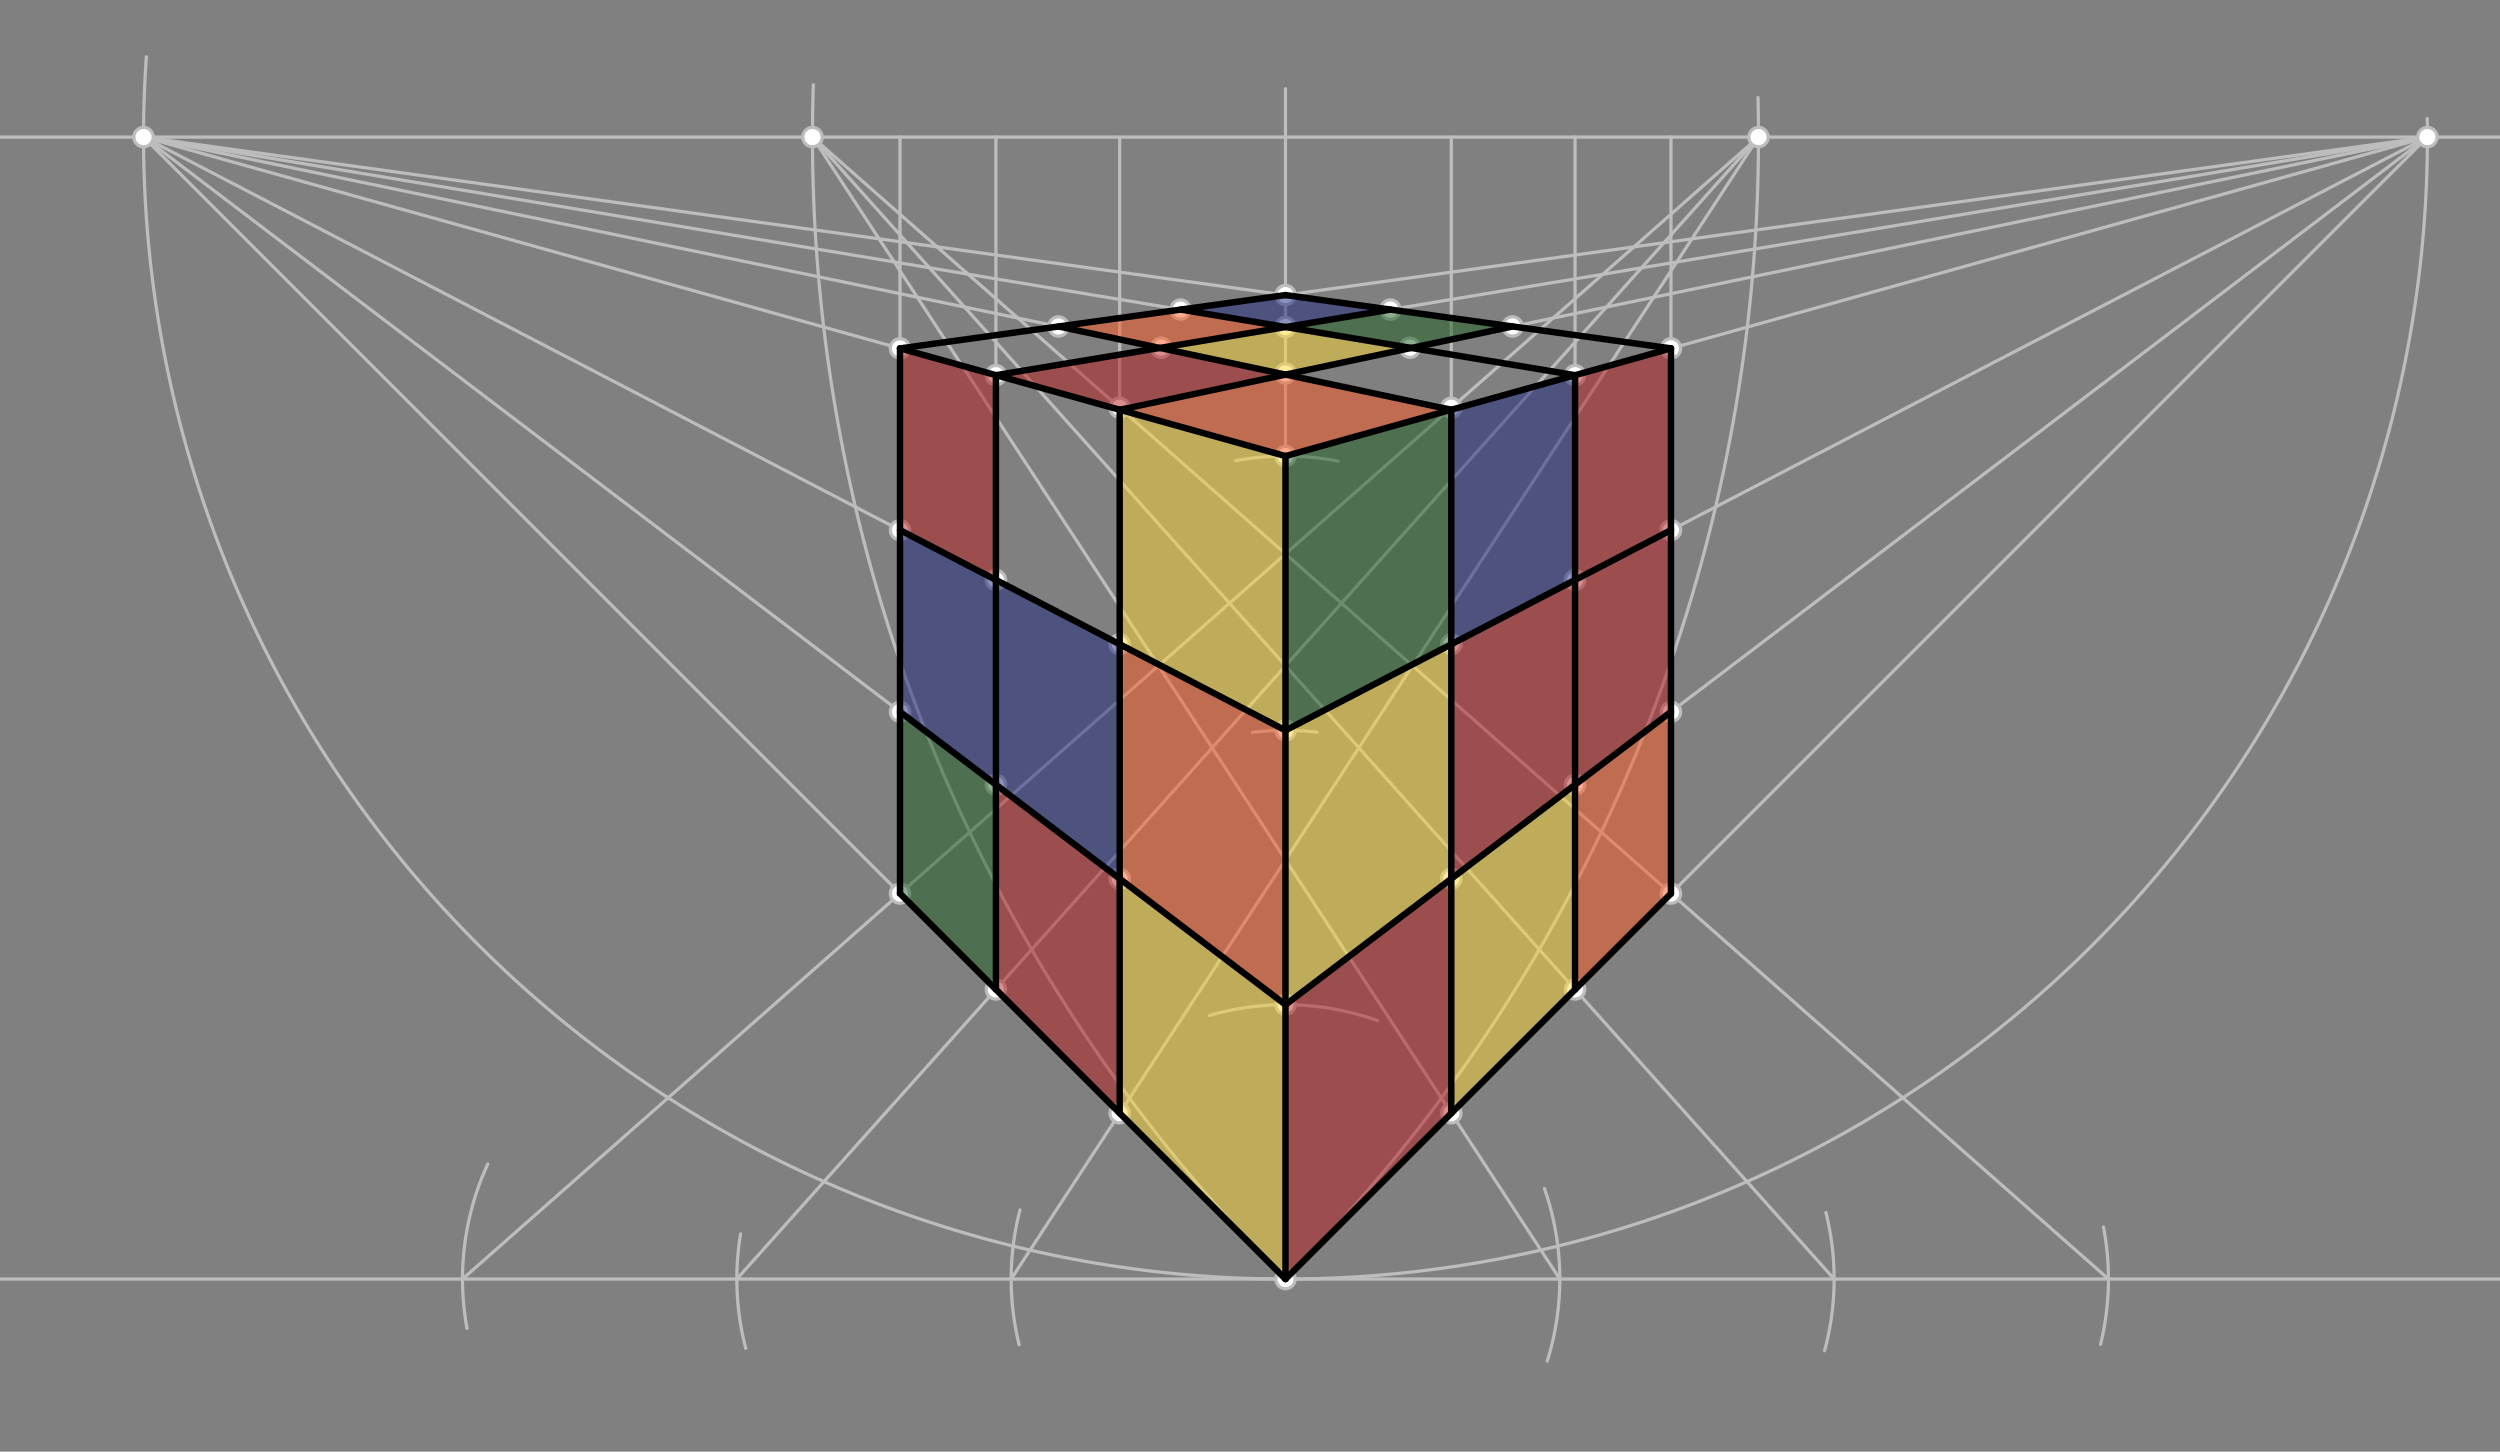 <svg xmlns="http://www.w3.org/2000/svg" class="svg--816" height="100%" preserveAspectRatio="xMidYMid meet" viewBox="0 0 775 450" width="100%"><rect x="0" y="0" width="775" height="450" fill="#808080" stroke="none"/><defs><marker id="marker-arrow" markerHeight="16" markerUnits="userSpaceOnUse" markerWidth="24" orient="auto-start-reverse" refX="24" refY="4" viewBox="0 0 24 8"><path d="M 0 0 L 24 4 L 0 8 z" stroke="inherit"></path></marker></defs><g class="aux-layer--949"><g class="element--733"><line stroke="#BDBDBD" stroke-dasharray="none" stroke-linecap="round" stroke-width="1" x1="-55.5" x2="816.5" y1="42.5" y2="42.5"></line></g><g class="element--733"><line stroke="#BDBDBD" stroke-dasharray="none" stroke-linecap="round" stroke-width="1" x1="-54.5" x2="851.5" y1="396.5" y2="396.5"></line></g><g class="element--733"><line stroke="#BDBDBD" stroke-dasharray="none" stroke-linecap="round" stroke-width="1" x1="398.5" x2="398.5" y1="396.5" y2="27.5"></line></g><g class="element--733"><path d="M 398.5 396.5 A 354 354 0 0 1 45.376 17.615" fill="none" stroke="#BDBDBD" stroke-dasharray="none" stroke-linecap="round" stroke-width="1"></path></g><g class="element--733"><path d="M 398.5 396.5 A 354 354 0 0 0 752.453 36.745" fill="none" stroke="#BDBDBD" stroke-dasharray="none" stroke-linecap="round" stroke-width="1"></path></g><g class="element--733"><line stroke="#BDBDBD" stroke-dasharray="none" stroke-linecap="round" stroke-width="1" x1="44.5" x2="398.5" y1="42.5" y2="396.5"></line></g><g class="element--733"><line stroke="#BDBDBD" stroke-dasharray="none" stroke-linecap="round" stroke-width="1" x1="752.5" x2="398.5" y1="42.5" y2="396.5"></line></g><g class="element--733"><path d="M 427.032 316.39 A 85.039 85.039 0 0 0 374.99 314.775" fill="none" stroke="#BDBDBD" stroke-dasharray="none" stroke-linecap="round" stroke-width="1"></path></g><g class="element--733"><path d="M 408.3 226.988 A 85.039 85.039 0 0 0 388.261 227.04" fill="none" stroke="#BDBDBD" stroke-dasharray="none" stroke-linecap="round" stroke-width="1"></path></g><g class="element--733"><path d="M 414.801 142.959 A 85.039 85.039 0 0 0 383.043 142.798" fill="none" stroke="#BDBDBD" stroke-dasharray="none" stroke-linecap="round" stroke-width="1"></path></g><g class="element--733"><line stroke="#BDBDBD" stroke-dasharray="none" stroke-linecap="round" stroke-width="1" x1="398.5" x2="752.5" y1="141.382" y2="42.5"></line></g><g class="element--733"><line stroke="#BDBDBD" stroke-dasharray="none" stroke-linecap="round" stroke-width="1" x1="398.5" x2="44.5" y1="141.382" y2="42.5"></line></g><g class="element--733"><path d="M 315.94 416.885 A 85.039 85.039 0 0 1 316.202 375.08" fill="none" stroke="#BDBDBD" stroke-dasharray="none" stroke-linecap="round" stroke-width="1"></path></g><g class="element--733"><path d="M 231.177 417.974 A 85.039 85.039 0 0 1 229.579 382.513" fill="none" stroke="#BDBDBD" stroke-dasharray="none" stroke-linecap="round" stroke-width="1"></path></g><g class="element--733"><path d="M 144.77 411.804 A 85.039 85.039 0 0 1 151.223 360.834" fill="none" stroke="#BDBDBD" stroke-dasharray="none" stroke-linecap="round" stroke-width="1"></path></g><g class="element--733"><path d="M 478.78 368.45 A 85.039 85.039 0 0 1 479.635 421.973" fill="none" stroke="#BDBDBD" stroke-dasharray="none" stroke-linecap="round" stroke-width="1"></path></g><g class="element--733"><path d="M 566.037 375.865 A 85.039 85.039 0 0 1 565.624 418.721" fill="none" stroke="#BDBDBD" stroke-dasharray="none" stroke-linecap="round" stroke-width="1"></path></g><g class="element--733"><path d="M 652.078 380.388 A 85.039 85.039 0 0 1 651.173 416.744" fill="none" stroke="#BDBDBD" stroke-dasharray="none" stroke-linecap="round" stroke-width="1"></path></g><g class="element--733"><path d="M 398.5 396.5 A 500.632 500.632 0 0 0 544.981 30.224" fill="none" stroke="#BDBDBD" stroke-dasharray="none" stroke-linecap="round" stroke-width="1"></path></g><g class="element--733"><path d="M 398.5 396.5 A 500.632 500.632 0 0 1 252.132 26.261" fill="none" stroke="#BDBDBD" stroke-dasharray="none" stroke-linecap="round" stroke-width="1"></path></g><g class="element--733"><line stroke="#BDBDBD" stroke-dasharray="none" stroke-linecap="round" stroke-width="1" x1="545.132" x2="143.382" y1="42.5" y2="396.5"></line></g><g class="element--733"><line stroke="#BDBDBD" stroke-dasharray="none" stroke-linecap="round" stroke-width="1" x1="545.132" x2="228.421" y1="42.5" y2="396.5"></line></g><g class="element--733"><line stroke="#BDBDBD" stroke-dasharray="none" stroke-linecap="round" stroke-width="1" x1="545.132" x2="313.461" y1="42.5" y2="396.5"></line></g><g class="element--733"><line stroke="#BDBDBD" stroke-dasharray="none" stroke-linecap="round" stroke-width="1" x1="251.868" x2="653.618" y1="42.5" y2="396.5"></line></g><g class="element--733"><line stroke="#BDBDBD" stroke-dasharray="none" stroke-linecap="round" stroke-width="1" x1="251.868" x2="568.579" y1="42.5" y2="396.5"></line></g><g class="element--733"><line stroke="#BDBDBD" stroke-dasharray="none" stroke-linecap="round" stroke-width="1" x1="251.868" x2="483.539" y1="42.5" y2="396.5"></line></g><g class="element--733"><line stroke="#BDBDBD" stroke-dasharray="none" stroke-linecap="round" stroke-width="1" x1="279" x2="279" y1="277" y2="42.5"></line></g><g class="element--733"><line stroke="#BDBDBD" stroke-dasharray="none" stroke-linecap="round" stroke-width="1" x1="518" x2="518" y1="277" y2="42.5"></line></g><g class="element--733"><line stroke="#BDBDBD" stroke-dasharray="none" stroke-linecap="round" stroke-width="1" x1="44.5" x2="518" y1="42.5" y2="108.002"></line></g><g class="element--733"><line stroke="#BDBDBD" stroke-dasharray="none" stroke-linecap="round" stroke-width="1" x1="752.5" x2="279" y1="42.5" y2="108.002"></line></g><g class="element--733"><line stroke="#BDBDBD" stroke-dasharray="none" stroke-linecap="round" stroke-width="1" x1="398.5" x2="752.5" y1="226.421" y2="42.5"></line></g><g class="element--733"><line stroke="#BDBDBD" stroke-dasharray="none" stroke-linecap="round" stroke-width="1" x1="752.5" x2="398.5" y1="42.5" y2="311.461"></line></g><g class="element--733"><line stroke="#BDBDBD" stroke-dasharray="none" stroke-linecap="round" stroke-width="1" x1="398.5" x2="44.5" y1="226.421" y2="42.5"></line></g><g class="element--733"><line stroke="#BDBDBD" stroke-dasharray="none" stroke-linecap="round" stroke-width="1" x1="44.5" x2="398.5" y1="42.5" y2="311.461"></line></g><g class="element--733"><line stroke="#BDBDBD" stroke-dasharray="none" stroke-linecap="round" stroke-width="1" x1="308.733" x2="308.733" y1="306.733" y2="42.5"></line></g><g class="element--733"><line stroke="#BDBDBD" stroke-dasharray="none" stroke-linecap="round" stroke-width="1" x1="347.099" x2="347.099" y1="345.099" y2="42.5"></line></g><g class="element--733"><line stroke="#BDBDBD" stroke-dasharray="none" stroke-linecap="round" stroke-width="1" x1="488.267" x2="488.267" y1="306.733" y2="42.5"></line></g><g class="element--733"><line stroke="#BDBDBD" stroke-dasharray="none" stroke-linecap="round" stroke-width="1" x1="449.901" x2="449.901" y1="345.099" y2="42.5"></line></g><g class="element--733"><line stroke="#BDBDBD" stroke-dasharray="none" stroke-linecap="round" stroke-width="1" x1="44.5" x2="488.267" y1="42.5" y2="116.307"></line></g><g class="element--733"><line stroke="#BDBDBD" stroke-dasharray="none" stroke-linecap="round" stroke-width="1" x1="449.901" x2="44.5" y1="126.412" y2="42.5"></line></g><g class="element--733"><line stroke="#BDBDBD" stroke-dasharray="none" stroke-linecap="round" stroke-width="1" x1="308.733" x2="752.5" y1="116.307" y2="42.5"></line></g><g class="element--733"><line stroke="#BDBDBD" stroke-dasharray="none" stroke-linecap="round" stroke-width="1" x1="347.099" x2="752.5" y1="126.412" y2="42.5"></line></g><g class="element--733"><circle cx="398.5" cy="396.5" r="3" stroke="#BDBDBD" stroke-width="1" fill="#ffffff"></circle>}</g><g class="element--733"><circle cx="44.5" cy="42.5" r="3" stroke="#BDBDBD" stroke-width="1" fill="#ffffff"></circle>}</g><g class="element--733"><circle cx="752.5" cy="42.5" r="3" stroke="#BDBDBD" stroke-width="1" fill="#ffffff"></circle>}</g><g class="element--733"><circle cx="251.868" cy="42.5" r="3" stroke="#BDBDBD" stroke-width="1" fill="#ffffff"></circle>}</g><g class="element--733"><circle cx="545.132" cy="42.5" r="3" stroke="#BDBDBD" stroke-width="1" fill="#ffffff"></circle>}</g><g class="element--733"><circle cx="279" cy="277" r="3" stroke="#BDBDBD" stroke-width="1" fill="#ffffff"></circle>}</g><g class="element--733"><circle cx="308.733" cy="306.733" r="3" stroke="#BDBDBD" stroke-width="1" fill="#ffffff"></circle>}</g><g class="element--733"><circle cx="347.099" cy="345.099" r="3" stroke="#BDBDBD" stroke-width="1" fill="#ffffff"></circle>}</g><g class="element--733"><circle cx="449.901" cy="345.099" r="3" stroke="#BDBDBD" stroke-width="1" fill="#ffffff"></circle>}</g><g class="element--733"><circle cx="488.267" cy="306.733" r="3" stroke="#BDBDBD" stroke-width="1" fill="#ffffff"></circle>}</g><g class="element--733"><circle cx="518" cy="277" r="3" stroke="#BDBDBD" stroke-width="1" fill="#ffffff"></circle>}</g><g class="element--733"><circle cx="398.5" cy="311.461" r="3" stroke="#BDBDBD" stroke-width="1" fill="#ffffff"></circle>}</g><g class="element--733"><circle cx="398.5" cy="226.421" r="3" stroke="#BDBDBD" stroke-width="1" fill="#ffffff"></circle>}</g><g class="element--733"><circle cx="398.5" cy="141.382" r="3" stroke="#BDBDBD" stroke-width="1" fill="#ffffff"></circle>}</g><g class="element--733"><circle cx="279" cy="108.002" r="3" stroke="#BDBDBD" stroke-width="1" fill="#ffffff"></circle>}</g><g class="element--733"><circle cx="518" cy="108.002" r="3" stroke="#BDBDBD" stroke-width="1" fill="#ffffff"></circle>}</g><g class="element--733"><circle cx="398.5" cy="91.471" r="3" stroke="#BDBDBD" stroke-width="1" fill="#ffffff"></circle>}</g><g class="element--733"><circle cx="308.733" cy="116.307" r="3" stroke="#BDBDBD" stroke-width="1" fill="#ffffff"></circle>}</g><g class="element--733"><circle cx="347.099" cy="126.412" r="3" stroke="#BDBDBD" stroke-width="1" fill="#ffffff"></circle>}</g><g class="element--733"><circle cx="279" cy="164.335" r="3" stroke="#BDBDBD" stroke-width="1" fill="#ffffff"></circle>}</g><g class="element--733"><circle cx="279" cy="220.668" r="3" stroke="#BDBDBD" stroke-width="1" fill="#ffffff"></circle>}</g><g class="element--733"><circle cx="308.733" cy="179.783" r="3" stroke="#BDBDBD" stroke-width="1" fill="#ffffff"></circle>}</g><g class="element--733"><circle cx="308.733" cy="243.258" r="3" stroke="#BDBDBD" stroke-width="1" fill="#ffffff"></circle>}</g><g class="element--733"><circle cx="347.099" cy="272.408" r="3" stroke="#BDBDBD" stroke-width="1" fill="#ffffff"></circle>}</g><g class="element--733"><circle cx="347.099" cy="199.716" r="3" stroke="#BDBDBD" stroke-width="1" fill="#ffffff"></circle>}</g><g class="element--733"><circle cx="518" cy="164.335" r="3" stroke="#BDBDBD" stroke-width="1" fill="#ffffff"></circle>}</g><g class="element--733"><circle cx="488.267" cy="179.783" r="3" stroke="#BDBDBD" stroke-width="1" fill="#ffffff"></circle>}</g><g class="element--733"><circle cx="449.901" cy="199.716" r="3" stroke="#BDBDBD" stroke-width="1" fill="#ffffff"></circle>}</g><g class="element--733"><circle cx="449.901" cy="272.408" r="3" stroke="#BDBDBD" stroke-width="1" fill="#ffffff"></circle>}</g><g class="element--733"><circle cx="488.267" cy="243.258" r="3" stroke="#BDBDBD" stroke-width="1" fill="#ffffff"></circle>}</g><g class="element--733"><circle cx="518" cy="220.668" r="3" stroke="#BDBDBD" stroke-width="1" fill="#ffffff"></circle>}</g><g class="element--733"><circle cx="449.901" cy="126.412" r="3" stroke="#BDBDBD" stroke-width="1" fill="#ffffff"></circle>}</g><g class="element--733"><circle cx="488.267" cy="116.307" r="3" stroke="#BDBDBD" stroke-width="1" fill="#ffffff"></circle>}</g><g class="element--733"><circle cx="398.5" cy="115.773" r="3" stroke="#BDBDBD" stroke-width="1" fill="#ffffff"></circle>}</g><g class="element--733"><circle cx="437.063" cy="107.791" r="3" stroke="#BDBDBD" stroke-width="1" fill="#ffffff"></circle>}</g><g class="element--733"><circle cx="431.016" cy="95.969" r="3" stroke="#BDBDBD" stroke-width="1" fill="#ffffff"></circle>}</g><g class="element--733"><circle cx="365.984" cy="95.969" r="3" stroke="#BDBDBD" stroke-width="1" fill="#ffffff"></circle>}</g><g class="element--733"><circle cx="398.5" cy="101.377" r="3" stroke="#BDBDBD" stroke-width="1" fill="#ffffff"></circle>}</g><g class="element--733"><circle cx="359.937" cy="107.791" r="3" stroke="#BDBDBD" stroke-width="1" fill="#ffffff"></circle>}</g><g class="element--733"><circle cx="328.126" cy="101.207" r="3" stroke="#BDBDBD" stroke-width="1" fill="#ffffff"></circle>}</g><g class="element--733"><circle cx="468.874" cy="101.207" r="3" stroke="#BDBDBD" stroke-width="1" fill="#ffffff"></circle>}</g></g><g class="main-layer--75a"><g class="element--733"><g fill="#B71C1C" opacity="0.5"><path d="M 518 108.002 L 488.267 116.307 L 488.267 179.783 L 449.901 199.716 L 449.901 272.408 L 518 220.668 L 518 108.002 Z" stroke="none"></path></g></g><g class="element--733"><g fill="#B71C1C" opacity="0.5"><path d="M 398.5 311.461 L 449.901 272.408 L 449.901 345.099 L 398.5 396.5 L 398.5 311.461 Z" stroke="none"></path></g></g><g class="element--733"><g fill="#B71C1C" opacity="0.5"><path d="M 347.099 345.099 L 347.099 272.408 L 308.733 243.258 L 308.733 306.733 L 347.099 345.099 Z" stroke="none"></path></g></g><g class="element--733"><g fill="#B71C1C" opacity="0.5"><path d="M 308.733 116.307 L 308.733 179.783 L 279 164.335 L 279 108.002 L 308.733 116.307 Z" stroke="none"></path></g></g><g class="element--733"><g fill="#B71C1C" opacity="0.5"><path d="M 308.733 116.307 L 359.515 107.861 L 398.5 116.127 L 347.099 127.024 L 308.733 116.307 Z" stroke="none"></path></g></g><g class="element--733"><g fill="#1B5E20" opacity="0.5"><path d="M 398.5 141.382 L 449.901 127.024 L 449.901 199.716 L 398.5 226.421 L 398.5 141.382 Z" stroke="none"></path></g></g><g class="element--733"><g fill="#1B5E20" opacity="0.5"><path d="M 279 220.668 L 308.733 243.258 L 308.733 306.733 L 279 277 L 279 220.668 Z" stroke="none"></path></g></g><g class="element--733"><g fill="#1B5E20" opacity="0.5"><path d="M 431.016 95.969 L 398.5 101.377 L 437.485 107.861 L 468.874 101.207 L 431.016 95.969 Z" stroke="none"></path></g></g><g class="element--733"><g fill="#1A237E" opacity="0.5"><path d="M 279 164.335 L 347.099 199.716 L 347.099 272.408 L 279 220.668 L 279 164.335 Z" stroke="none"></path></g></g><g class="element--733"><g fill="#1A237E" opacity="0.5"><path d="M 398.5 101.377 L 365.984 95.969 L 398.5 91.471 L 431.016 95.969 L 398.5 101.377 Z" stroke="none"></path></g></g><g class="element--733"><g fill="#1A237E" opacity="0.5"><path d="M 449.901 127.024 L 488.267 116.307 L 488.267 179.783 L 449.901 199.716 L 449.901 127.024 Z" stroke="none"></path></g></g><g class="element--733"><g fill="#FDD835" opacity="0.5"><path d="M 398.5 116.127 L 359.515 107.861 L 398.5 101.377 L 437.485 107.861 L 398.5 116.127 Z" stroke="none"></path></g></g><g class="element--733"><g fill="#FDD835" opacity="0.5"><path d="M 347.099 127.024 L 398.5 141.382 L 398.5 226.421 L 347.099 199.716 L 347.099 127.024 Z" stroke="none"></path></g></g><g class="element--733"><g fill="#FDD835" opacity="0.5"><path d="M 347.099 272.408 L 398.5 311.461 L 398.5 396.5 L 347.099 345.099 L 347.099 272.408 Z" stroke="none"></path></g></g><g class="element--733"><g fill="#FDD835" opacity="0.5"><path d="M 449.901 345.099 L 449.901 272.408 L 488.267 243.258 L 488.267 306.733 L 449.901 345.099 Z" stroke="none"></path></g></g><g class="element--733"><g fill="#FDD835" opacity="0.5"><path d="M 449.901 272.408 L 449.901 199.716 L 398.5 226.421 L 398.5 311.461 L 449.901 272.408 Z" stroke="none"></path></g></g><g class="element--733"><g fill="#FF5722" opacity="0.5"><path d="M 398.5 226.421 L 347.099 199.716 L 347.099 272.408 L 398.5 311.461 L 398.5 226.421 Z" stroke="none"></path></g></g><g class="element--733"><g fill="#FF5722" opacity="0.5"><path d="M 518 220.668 L 488.267 243.258 L 488.267 306.733 L 518 277 L 518 220.668 Z" stroke="none"></path></g></g><g class="element--733"><g fill="#FF5722" opacity="0.5"><path d="M 398.5 141.382 L 449.901 127.024 L 398.5 116.127 L 347.099 127.024 L 398.5 141.382 Z" stroke="none"></path></g></g><g class="element--733"><g fill="#FF5722" opacity="0.5"><path d="M 328.126 101.207 L 365.984 95.969 L 398.5 101.377 L 359.515 107.861 L 328.126 101.207 Z" stroke="none"></path></g></g><g class="element--733"><line stroke="#000000" stroke-dasharray="none" stroke-linecap="round" stroke-width="2" x1="398.5" x2="279" y1="396.5" y2="277"></line></g><g class="element--733"><line stroke="#000000" stroke-dasharray="none" stroke-linecap="round" stroke-width="2" x1="279" x2="279" y1="277" y2="108.002"></line></g><g class="element--733"><line stroke="#000000" stroke-dasharray="none" stroke-linecap="round" stroke-width="2" x1="279" x2="398.5" y1="108.002" y2="91.471"></line></g><g class="element--733"><line stroke="#000000" stroke-dasharray="none" stroke-linecap="round" stroke-width="2" x1="398.5" x2="518" y1="91.471" y2="108.002"></line></g><g class="element--733"><line stroke="#000000" stroke-dasharray="none" stroke-linecap="round" stroke-width="2" x1="518" x2="518" y1="108.002" y2="277"></line></g><g class="element--733"><line stroke="#000000" stroke-dasharray="none" stroke-linecap="round" stroke-width="2" x1="518" x2="398.5" y1="277" y2="396.5"></line></g><g class="element--733"><line stroke="#000000" stroke-dasharray="none" stroke-linecap="round" stroke-width="2" x1="398.5" x2="398.5" y1="396.5" y2="141.382"></line></g><g class="element--733"><line stroke="#000000" stroke-dasharray="none" stroke-linecap="round" stroke-width="2" x1="398.5" x2="518" y1="141.382" y2="108.002"></line></g><g class="element--733"><line stroke="#000000" stroke-dasharray="none" stroke-linecap="round" stroke-width="2" x1="398.5" x2="279" y1="141.382" y2="108.002"></line></g><g class="element--733"><line stroke="#000000" stroke-dasharray="none" stroke-linecap="round" stroke-width="2" x1="308.733" x2="308.733" y1="306.733" y2="116.307"></line></g><g class="element--733"><line stroke="#000000" stroke-dasharray="none" stroke-linecap="round" stroke-width="2" x1="308.733" x2="431.016" y1="116.307" y2="95.969"></line></g><g class="element--733"><line stroke="#000000" stroke-dasharray="none" stroke-linecap="round" stroke-width="2" x1="468.874" x2="347.099" y1="101.207" y2="127.024"></line></g><g class="element--733"><line stroke="#000000" stroke-dasharray="none" stroke-linecap="round" stroke-width="2" x1="347.099" x2="347.099" y1="127.024" y2="345.099"></line></g><g class="element--733"><line stroke="#000000" stroke-dasharray="none" stroke-linecap="round" stroke-width="2" x1="398.5" x2="279" y1="311.461" y2="220.668"></line></g><g class="element--733"><line stroke="#000000" stroke-dasharray="none" stroke-linecap="round" stroke-width="2" x1="279" x2="398.5" y1="164.335" y2="226.421"></line></g><g class="element--733"><line stroke="#000000" stroke-dasharray="none" stroke-linecap="round" stroke-width="2" x1="398.5" x2="518" y1="226.421" y2="164.335"></line></g><g class="element--733"><line stroke="#000000" stroke-dasharray="none" stroke-linecap="round" stroke-width="2" x1="488.267" x2="488.267" y1="116.307" y2="306.733"></line></g><g class="element--733"><line stroke="#000000" stroke-dasharray="none" stroke-linecap="round" stroke-width="2" x1="449.901" x2="449.901" y1="345.099" y2="127.024"></line></g><g class="element--733"><line stroke="#000000" stroke-dasharray="none" stroke-linecap="round" stroke-width="2" x1="449.901" x2="328.126" y1="127.024" y2="101.207"></line></g><g class="element--733"><line stroke="#000000" stroke-dasharray="none" stroke-linecap="round" stroke-width="2" x1="365.984" x2="488.267" y1="95.969" y2="116.307"></line></g><g class="element--733"><line stroke="#000000" stroke-dasharray="none" stroke-linecap="round" stroke-width="2" x1="518" x2="398.5" y1="220.668" y2="311.461"></line></g></g><g class="snaps-layer--ac6"></g><g class="temp-layer--52d"></g></svg>
